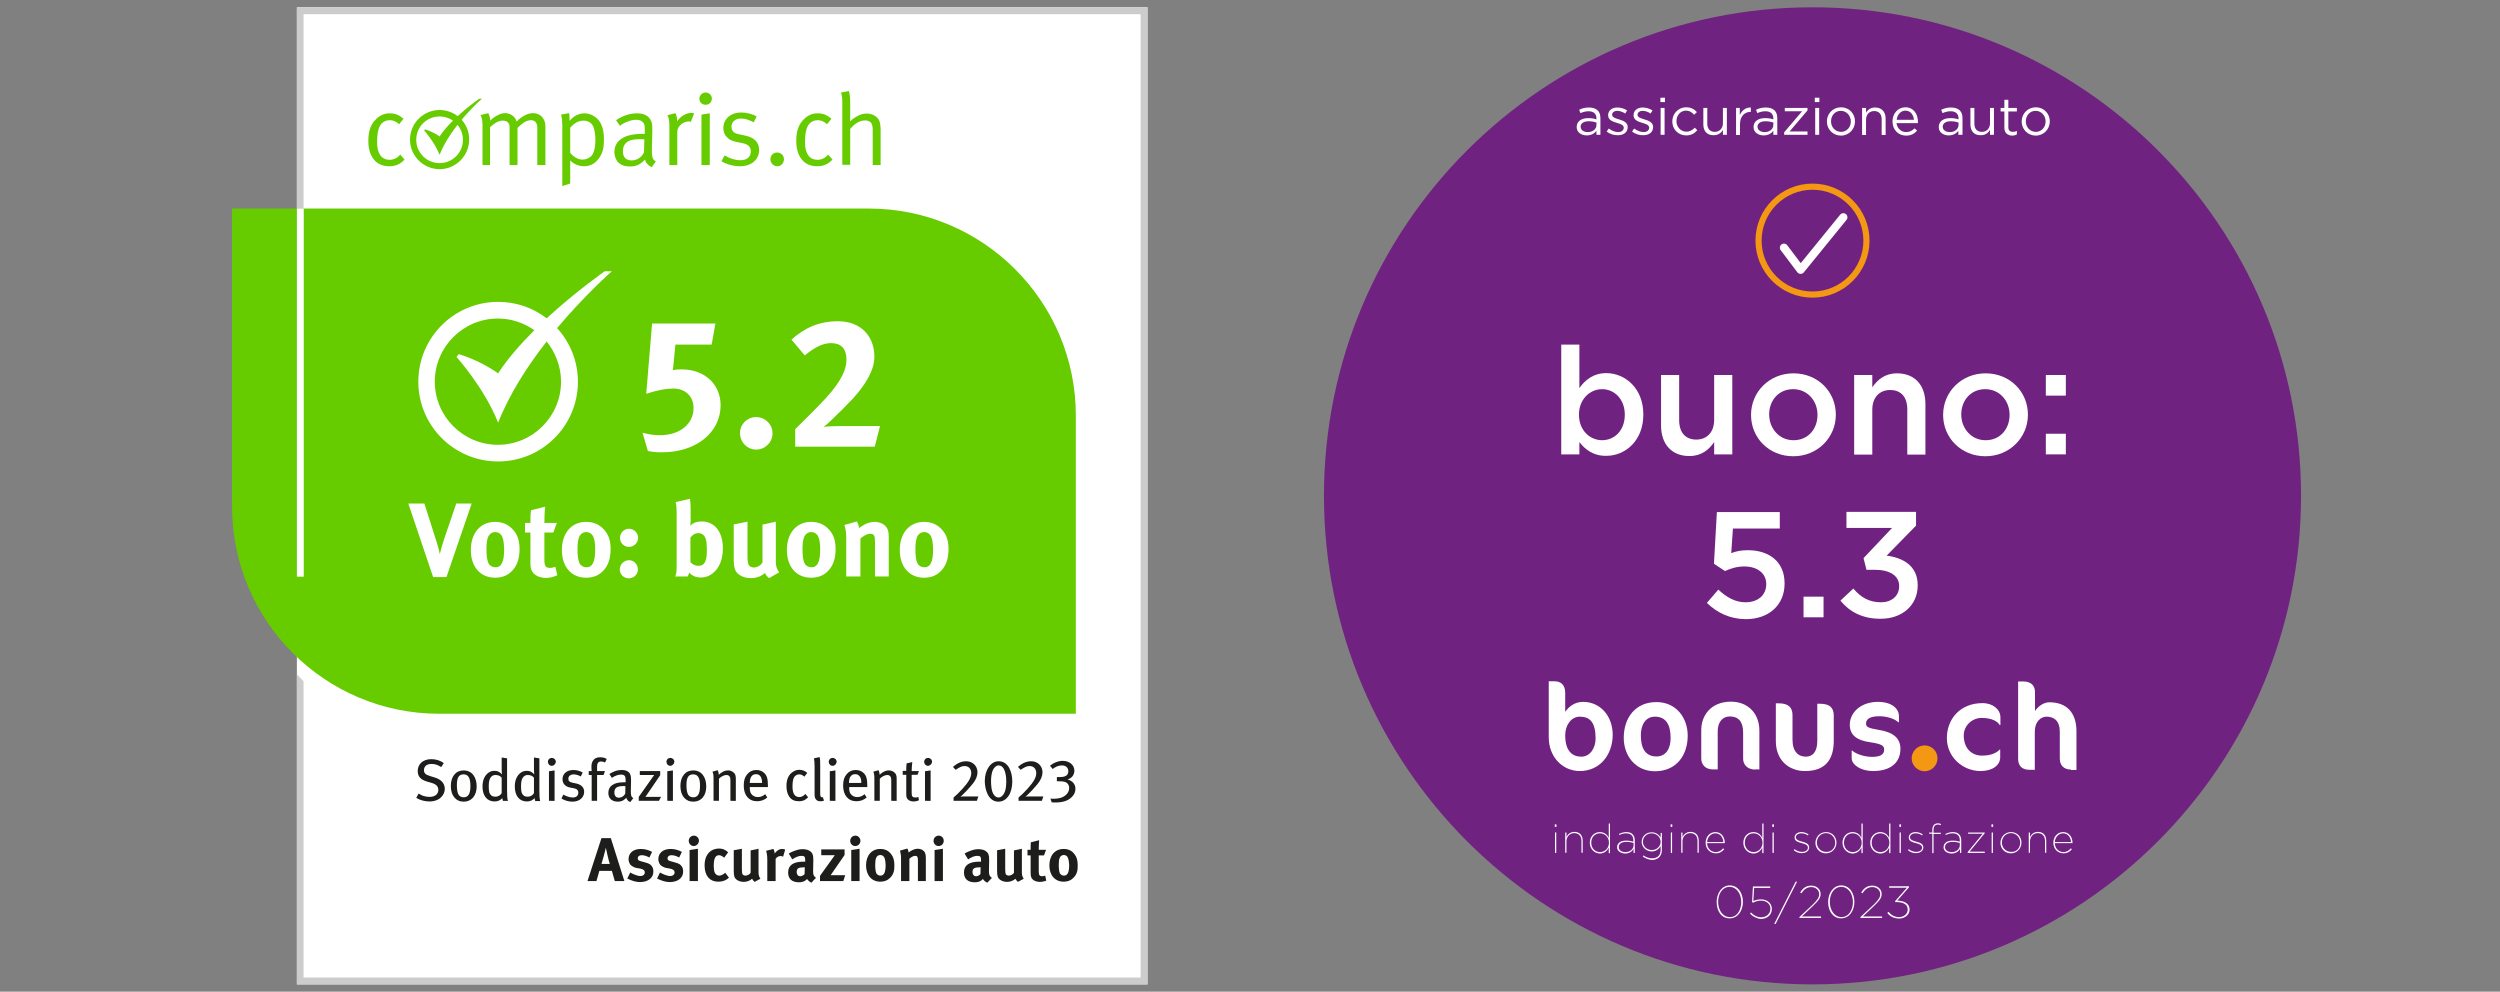 <?xml version="1.0" encoding="utf-8"?>
<!-- Generator: Adobe Illustrator 27.6.1, SVG Export Plug-In . SVG Version: 6.00 Build 0)  -->
<svg version="1.1" xmlns="http://www.w3.org/2000/svg" xmlns:xlink="http://www.w3.org/1999/xlink" x="0px" y="0px"
	 viewBox="0 0 1200 476" style="enable-background:new 0 0 1200 476;" xml:space="preserve">
<rect x="0" y="0" width="1200" height="476" fill="#808080" stroke="none"/>
<style type="text/css">
	.Arched_x0020_Green{fill:url(#SVGID_1_);stroke:#FFFFFF;stroke-width:0.25;stroke-miterlimit:1;}
	.st0{fill:#702281;}
	.st1{fill:#FFFFFF;}
	.st2{fill:#F49712;}
	.st3{fill:#702281;stroke:#F49712;stroke-width:2.956;}
	.st4{fill:none;stroke:#FFFFFF;stroke-width:3.941;stroke-linecap:round;stroke-linejoin:round;}
	.st5{fill:#CCCCCC;}
	.st6{fill:#1D1D1B;}
	.st7{fill:#66CC00;}
</style>
<linearGradient id="SVGID_1_" gradientUnits="userSpaceOnUse" x1="932.114" y1="-313.342" x2="932.821" y2="-314.049">
	<stop  offset="0" style="stop-color:#1DA238"/>
	<stop  offset="0.983" style="stop-color:#24391D"/>
</linearGradient>
<g id="ELVIA">
	<g id="BG">
		<path class="st0" d="M1104.5,238c0,129.5-105,234.5-234.5,234.5c-129.5,0-234.5-105-234.5-234.5S740.5,3.5,870,3.5
			C999.5,3.5,1104.5,108.5,1104.5,238z"/>
		<g>
			<path class="st1" d="M758.3,370.1c-8.1,0-14.9-6.6-14.9-16.2l0-26.9h2.7c3.1,0,5.2,1.8,5.2,5.5v9.2c1.6-2.3,4.3-4.8,8.6-4.8
				c8.1,0,14.2,6.6,14.2,15.9C774,362.4,767.9,370.1,758.3,370.1 M758.3,344c-4,0-7,3.9-7,8.9c0,7.3,3.1,10.3,7.8,10.3
				c3.9,0,6.8-3.8,6.8-8.9C765.8,346.6,763.1,344,758.3,344"/>
			<path class="st1" d="M795.1,337c9.5,0,15,7.6,15,16.1c0,9.5-5.5,17.1-15.7,17.1c-9.5,0-15-7.6-15-16
				C779.4,344.6,784.9,337,795.1,337 M794.4,344c-4.5,0-6.8,3.8-6.8,9c0,6.3,2.3,10.1,7.5,10.1c4.6,0,6.8-3.8,6.8-8.9
				C801.9,347.8,799.6,344,794.4,344"/>
			<path class="st1" d="M842.5,369.4c-3.5,0-5.8-2.2-5.8-5.2v-12.6c0-5.4-2.4-7.7-6.4-7.7c-3.4,0-5.8,2.6-5.8,7.1v18.3h-2.4
				c-3.4,0-5.5-2.2-5.5-5.2v-13.7c0-6.7,4.4-13.6,14.3-13.6c7.5,0,13.6,5,13.6,14v18.5H842.5"/>
			<path class="st1" d="M866.4,370.1c-7.8,0-14-5.2-14-14.4v-18.1h1.5c4.5,0,6.5,2,6.5,5.6V355c0,5.8,2.8,8.2,6.4,8.2
				c3.2,0,5.5-2.2,5.5-7.6v-17.8h1.4c4.6,0,6.5,2,6.5,5.6v11.9C880.3,365.1,875.7,370.1,866.4,370.1"/>
			<path class="st1" d="M899,370.1c-5.8,0-10.2-3-10.2-6.2v-3.6h0.3c1.7,1.6,5.8,3,9.5,3c3.9,0,5.8-1.1,5.8-3.5
				c0-1.8-1.1-2.7-6.6-3.5c-6.7-0.9-9.9-3.6-9.9-8.4c0-5.9,5.3-11,13.5-11c7.2,0,10.1,3.7,10.1,6.8v3h-0.3c-1.6-1.6-5.3-2.9-9.1-2.9
				c-4.8,0-6.4,1.5-6.4,3.5c0,1.6,0.9,2.2,6.4,3.1c6.6,1.1,10.1,3.9,10.1,9C912.2,366.1,907.5,370.1,899,370.1"/>
			<path class="st1" d="M959.8,347.9c-1.1-1.8-4-3.3-8.6-3.3c-4.6,0-8.6,3.7-8.6,8.4c0,5.8,3.4,9.7,8.8,9.7c4.5,0,7.2-1.5,8.4-2.9
				h0.3v3.7c0,3.8-3.7,6.6-9.4,6.6c-8.7,0-16.2-6.8-16.2-15.8c0-9.1,6.3-16.8,17.1-16.8c5.1,0,8.6,3.1,8.6,6.8v3.7H959.8"/>
			<path class="st1" d="M994.1,369.4c-3.3,0-5.4-1.9-5.4-5.3l0-12.9c0-5.2-2.8-7.2-6.3-7.2c-2.5,0-5.7,1.9-5.7,7.5v18h-2.6
				c-3.7,0-5.4-2.1-5.4-5.3v-37.1h2.5c3.8,0,5.6,2.1,5.6,5.1v9.1c1.2-1.9,3.9-4.2,6.9-4.2c8.2,0,13,4.9,13,13.9v18.6H994.1"/>
			<path class="st2" d="M930,364c0,3.4-2.8,6.2-6.2,6.2c-3.4,0-6.2-2.8-6.2-6.2c0-3.4,2.8-6.2,6.2-6.2
				C927.3,357.8,930,360.6,930,364"/>
		</g>
		<g>
			<path class="st3" d="M895.9,115.5c0,14.3-11.6,25.9-25.9,25.9c-14.3,0-25.9-11.6-25.9-25.9c0-14.3,11.6-25.9,25.9-25.9
				C884.3,89.6,895.9,101.2,895.9,115.5z"/>
			<polyline class="st4" points="856.3,118.9 864.3,129.5 884.8,104.3 			"/>
		</g>
		<g id="_x35_3_00000029735362657124712430000011670182716777240229_">
			<path class="st1" d="M819.3,289.4l5.5-6.4c4,3.8,8.3,6.1,13,6.1c6.1,0,10-3.5,10-8.7v-0.1c0-5.1-4.3-8.4-10.5-8.4
				c-3.6,0-6.7,1-9.3,2.2l-5.3-3.5l1.4-24.8h30.2v7.9h-22.5l-0.8,11.8c2.4-0.9,4.6-1.4,8-1.4c9.8,0,17.6,5.2,17.6,15.9v0.1
				c0,10.3-7.5,17.1-18.7,17.1C830.1,297.1,824.1,294,819.3,289.4z"/>
			<path class="st1" d="M865.7,286.4h9.6v9.9h-9.6V286.4z"/>
			<path class="st1" d="M883.4,288.3l6.2-5.8c3.6,4.3,7.7,6.6,13.3,6.6c5,0,8.7-3,8.7-7.7v-0.1c0-5-4.6-7.8-11.6-7.8h-4.1l-1.4-5.6
				l13.7-14.5h-21.9v-7.7h33.4v6.6l-14.1,14.4c7.7,1,14.9,4.8,14.9,14.2v0.1c0,9.3-7.2,16-17.7,16
				C893.9,297.1,887.6,293.5,883.4,288.3z"/>
		</g>
		<g>
			<path class="st1" d="M824,433L824,433c0-4.2,2.4-8,6.3-8c4,0,6.3,3.7,6.3,7.9v0c0,4.2-2.4,7.9-6.3,7.9
				C826.3,440.9,824,437.3,824,433z M835.8,433L835.8,433c0-3.8-2.1-7.3-5.6-7.3c-3.5,0-5.5,3.4-5.5,7.2v0c0,3.8,2.1,7.3,5.6,7.3
				C833.8,440.3,835.8,436.8,835.8,433z"/>
			<path class="st1" d="M840,438.5l0.5-0.5c1.2,1.3,2.9,2.3,4.8,2.3c2.7,0,4.5-1.8,4.5-4.1v0c0-2.3-1.9-3.9-4.5-3.9
				c-1.3,0-2.6,0.3-3.8,1l-0.5-0.3l0.4-7.5h8.3v0.7h-7.7l-0.4,6.3c1.1-0.5,2.3-0.8,3.7-0.8c2.9,0,5.2,1.8,5.2,4.6v0
				c0,2.8-2.2,4.8-5.3,4.8C843.1,440.9,841.1,439.8,840,438.5z"/>
			<path class="st1" d="M861.9,423.2h0.7l-10.3,20.3h-0.7L861.9,423.2z"/>
			<path class="st1" d="M863.7,440.2l6.5-6.1c2.4-2.3,3-3.6,3-4.9c0-1.9-1.6-3.4-3.8-3.4c-2.1,0-3.6,1.2-4.7,3l-0.6-0.4
				c1.1-1.9,2.7-3.3,5.3-3.3c2.7,0,4.5,1.8,4.5,4v0c0,1.6-0.7,2.9-3.3,5.4l-5.7,5.4h9.2v0.7h-10.4V440.2z"/>
			<path class="st1" d="M877.5,433L877.5,433c0-4.2,2.4-8,6.3-8c4,0,6.3,3.7,6.3,7.9v0c0,4.2-2.4,7.9-6.3,7.9
				C879.9,440.9,877.5,437.3,877.5,433z M889.4,433L889.4,433c0-3.8-2.1-7.3-5.6-7.3c-3.5,0-5.5,3.4-5.5,7.2v0
				c0,3.8,2.1,7.3,5.6,7.3C887.3,440.3,889.4,436.8,889.4,433z"/>
			<path class="st1" d="M893,440.2l6.5-6.1c2.4-2.3,3-3.6,3-4.9c0-1.9-1.6-3.4-3.8-3.4c-2.1,0-3.6,1.2-4.7,3l-0.6-0.4
				c1.1-1.9,2.7-3.3,5.3-3.3c2.7,0,4.5,1.8,4.5,4v0c0,1.6-0.7,2.9-3.3,5.4l-5.7,5.4h9.2v0.7H893V440.2z"/>
			<path class="st1" d="M905.9,438.2l0.6-0.5c1.2,1.5,2.9,2.5,5,2.5c2.3,0,4.2-1.5,4.2-3.6v0c0-2.5-2.2-3.6-5.3-3.6h-0.6l-0.2-0.4
				l5.7-6.5h-8.5v-0.7h9.5v0.5l-5.6,6.4c3.4,0.1,5.9,1.4,5.9,4.3v0c0,2.5-2.3,4.3-5,4.3C909,440.9,907.1,439.8,905.9,438.2z"/>
		</g>
	</g>
	<g id="EN">
	</g>
	<g id="IT">
		<g>
			<path class="st1" d="M758.1,212.2v5.9h-8.7v-52.7h8.7v20.9c2.8-4,6.8-7.2,12.9-7.2c9,0,17.8,7.2,17.8,19.8v0.1
				c0,12.6-8.7,19.8-17.8,19.8C764.8,218.9,760.8,215.7,758.1,212.2z M779.9,199.1V199c0-7.4-5-12.2-10.9-12.2s-11.1,4.9-11.1,12.2
				v0.1c0,7.4,5.2,12.2,11.1,12.2C775,211.3,779.9,206.6,779.9,199.1z"/>
			<path class="st1" d="M797.3,204.2V180h8.7v21.7c0,5.9,3,9.3,8.2,9.3c5.1,0,8.6-3.5,8.6-9.5V180h8.7v38.1h-8.7v-5.9
				c-2.5,3.6-6,6.7-11.9,6.7C802.3,218.9,797.3,213.1,797.3,204.2z"/>
			<path class="st1" d="M840.5,199.2v-0.1c0-10.9,8.7-19.9,20.4-19.9s20.3,8.9,20.3,19.8v0.1c0,10.8-8.7,19.9-20.4,19.9
				C849,219,840.5,210.1,840.5,199.2z M872.4,199.2v-0.1c0-6.7-4.8-12.3-11.7-12.3c-7,0-11.5,5.5-11.5,12.1v0.1
				c0,6.6,4.8,12.3,11.6,12.3C867.9,211.4,872.4,205.8,872.4,199.2z"/>
			<path class="st1" d="M890,180h8.7v5.9c2.5-3.6,6-6.7,11.9-6.7c8.6,0,13.6,5.8,13.6,14.7v24.3h-8.7v-21.7c0-5.9-3-9.3-8.2-9.3
				c-5.1,0-8.6,3.5-8.6,9.5v21.5H890V180z"/>
			<path class="st1" d="M932.7,199.2v-0.1c0-10.9,8.7-19.9,20.4-19.9s20.3,8.9,20.3,19.8v0.1c0,10.8-8.7,19.9-20.4,19.9
				C941.3,219,932.7,210.1,932.7,199.2z M964.6,199.2v-0.1c0-6.7-4.8-12.3-11.7-12.3c-7,0-11.5,5.5-11.5,12.1v0.1
				c0,6.6,4.8,12.3,11.6,12.3C960.1,211.4,964.6,205.8,964.6,199.2z"/>
			<path class="st1" d="M982,180h9.6v9.9H982V180z M982,208.2h9.6v9.9H982V208.2z"/>
		</g>
		<g>
			<path class="st1" d="M746.3,395.7h0.8v1.2h-0.8V395.7z M746.4,399.6h0.6v9.8h-0.6V399.6z"/>
			<path class="st1" d="M751.3,399.6h0.6v2.3c0.4-1.2,1.7-2.6,3.8-2.6c2.6,0,4,1.7,4,4.3v5.7h-0.6v-5.6c0-2.3-1.2-3.8-3.5-3.8
				c-2.1,0-3.7,1.7-3.7,3.9v5.5h-0.6V399.6z"/>
			<path class="st1" d="M763.1,404.5L763.1,404.5c0-3,2.2-5.1,4.8-5.1c2.2,0,3.7,1.3,4.3,2.9v-7h0.6v14.2h-0.6v-2.7
				c-0.7,1.6-2.2,2.9-4.3,2.9C765.3,409.6,763.1,407.5,763.1,404.5z M772.3,404.5L772.3,404.5c0-2.6-1.9-4.5-4.3-4.5
				c-2.5,0-4.2,1.9-4.2,4.5v0c0,2.6,1.8,4.5,4.2,4.5C770.4,409,772.3,407.1,772.3,404.5z"/>
			<path class="st1" d="M776.2,406.7L776.2,406.7c0-2.1,1.8-3.2,4.3-3.2c1.4,0,2.5,0.2,3.5,0.5v-0.7c0-2.2-1.3-3.3-3.5-3.3
				c-1.2,0-2.2,0.3-3.2,0.8l-0.2-0.5c1.1-0.5,2.2-0.9,3.5-0.9c1.3,0,2.4,0.3,3.1,1.1c0.6,0.6,1,1.6,1,2.8v6.1h-0.6v-2
				c-0.5,1.1-1.9,2.3-4.1,2.3C778.1,409.6,776.2,408.6,776.2,406.7z M784.1,405.8v-1.2c-1-0.3-2.1-0.5-3.5-0.5
				c-2.2,0-3.6,0.9-3.6,2.5v0c0,1.6,1.5,2.4,3.1,2.4C782.4,409.1,784.1,407.5,784.1,405.8z"/>
			<path class="st1" d="M788.5,411.1l0.4-0.5c1.2,0.9,2.6,1.4,4.1,1.4c2.5,0,4.1-1.4,4.1-4.1v-1.8c-0.8,1.5-2.3,2.6-4.3,2.6
				c-2.5,0-4.8-2-4.8-4.6v0c0-2.7,2.2-4.6,4.8-4.6c2,0,3.5,1.1,4.3,2.6v-2.3h0.6v8.3c0,1.4-0.5,2.6-1.3,3.4
				c-0.8,0.8-2.1,1.3-3.5,1.3C791.3,412.6,789.8,412.1,788.5,411.1z M797.1,404.1L797.1,404.1c0-2.3-2-4.1-4.3-4.1
				c-2.3,0-4.2,1.7-4.2,4v0c0,2.3,1.9,4,4.2,4C795.1,408.1,797.1,406.3,797.1,404.1z"/>
			<path class="st1" d="M801.9,395.7h0.8v1.2h-0.8V395.7z M802,399.6h0.6v9.8H802V399.6z"/>
			<path class="st1" d="M807,399.6h0.6v2.3c0.4-1.2,1.7-2.6,3.8-2.6c2.6,0,4,1.7,4,4.3v5.7h-0.6v-5.6c0-2.3-1.2-3.8-3.5-3.8
				c-2.1,0-3.7,1.7-3.7,3.9v5.5H807V399.6z"/>
			<path class="st1" d="M818.7,404.5L818.7,404.5c0-2.9,2-5.1,4.7-5.1c2.9,0,4.5,2.5,4.5,5.1v0.2h-8.5c0.1,2.7,2,4.3,4.2,4.3
				c1.5,0,2.7-0.8,3.5-1.8l0.5,0.4c-0.9,1.2-2.2,2-4,2C820.9,409.6,818.7,407.6,818.7,404.5z M827.2,404.2c-0.1-2.1-1.4-4.2-3.8-4.2
				c-2.2,0-3.8,1.8-4,4.2H827.2z"/>
			<path class="st1" d="M836.8,404.5L836.8,404.5c0-3,2.2-5.1,4.8-5.1c2.2,0,3.7,1.3,4.3,2.9v-7h0.6v14.2h-0.6v-2.7
				c-0.7,1.6-2.2,2.9-4.3,2.9C839,409.6,836.8,407.5,836.8,404.5z M846,404.5L846,404.5c0-2.6-1.9-4.5-4.3-4.5
				c-2.5,0-4.2,1.9-4.2,4.5v0c0,2.6,1.8,4.5,4.2,4.5C844.1,409,846,407.1,846,404.5z"/>
			<path class="st1" d="M850.7,395.7h0.8v1.2h-0.8V395.7z M850.8,399.6h0.6v9.8h-0.6V399.6z"/>
			<path class="st1" d="M861,408.1l0.4-0.5c1.1,0.9,2.4,1.3,3.6,1.3c1.6,0,2.8-0.8,2.8-2v0c0-1.4-1.5-1.8-3-2.2
				c-1.8-0.5-3.4-1-3.4-2.7v0c0-1.5,1.3-2.6,3.3-2.6c1.1,0,2.4,0.4,3.4,1.1l-0.3,0.5c-0.9-0.7-2.1-1-3.1-1c-1.6,0-2.7,0.8-2.7,1.9v0
				c0,1.2,1.4,1.7,3,2.1c1.8,0.5,3.4,1,3.4,2.8v0c0,1.6-1.5,2.7-3.5,2.7C863.6,409.6,862.1,409,861,408.1z"/>
			<path class="st1" d="M871.4,404.6L871.4,404.6c0-2.8,2.1-5.2,5.1-5.2c3,0,5,2.3,5,5.1v0c0,2.7-2.1,5.1-5.1,5.1
				C873.5,409.6,871.4,407.3,871.4,404.6z M880.9,404.5L880.9,404.5c0-2.5-1.9-4.6-4.4-4.6c-2.6,0-4.4,2.1-4.4,4.5v0
				c0,2.5,1.9,4.5,4.4,4.5C879.1,409.1,880.9,407,880.9,404.5z"/>
			<path class="st1" d="M884.4,404.5L884.4,404.5c0-3,2.2-5.1,4.8-5.1c2.2,0,3.7,1.3,4.3,2.9v-7h0.6v14.2h-0.6v-2.7
				c-0.7,1.6-2.2,2.9-4.3,2.9C886.6,409.6,884.4,407.5,884.4,404.5z M893.6,404.5L893.6,404.5c0-2.6-1.9-4.5-4.3-4.5
				c-2.5,0-4.2,1.9-4.2,4.5v0c0,2.6,1.8,4.5,4.2,4.5C891.7,409,893.6,407.1,893.6,404.5z"/>
			<path class="st1" d="M897.7,404.5L897.7,404.5c0-3,2.2-5.1,4.8-5.1c2.2,0,3.7,1.3,4.3,2.9v-7h0.6v14.2h-0.6v-2.7
				c-0.7,1.6-2.2,2.9-4.3,2.9C899.9,409.6,897.7,407.5,897.7,404.5z M906.9,404.5L906.9,404.5c0-2.6-1.9-4.5-4.3-4.5
				c-2.5,0-4.2,1.9-4.2,4.5v0c0,2.6,1.8,4.5,4.2,4.5C905,409,906.9,407.1,906.9,404.5z"/>
			<path class="st1" d="M911.7,395.7h0.8v1.2h-0.8V395.7z M911.8,399.6h0.6v9.8h-0.6V399.6z"/>
			<path class="st1" d="M915.8,408.1l0.4-0.5c1.1,0.9,2.4,1.3,3.6,1.3c1.6,0,2.8-0.8,2.8-2v0c0-1.4-1.5-1.8-3-2.2
				c-1.8-0.5-3.4-1-3.4-2.7v0c0-1.5,1.3-2.6,3.3-2.6c1.1,0,2.4,0.4,3.4,1.1l-0.3,0.5c-0.9-0.7-2.1-1-3.1-1c-1.6,0-2.7,0.8-2.7,1.9v0
				c0,1.2,1.4,1.7,3,2.1c1.8,0.5,3.4,1,3.4,2.8v0c0,1.6-1.5,2.7-3.5,2.7C918.4,409.6,916.9,409,915.8,408.1z"/>
			<path class="st1" d="M927.5,400.2H926v-0.6h1.5v-1.2c0-1.1,0.3-2,0.8-2.5c0.5-0.5,1.1-0.7,1.9-0.7c0.6,0,1,0.1,1.4,0.3v0.6
				c-0.4-0.2-0.9-0.3-1.4-0.3c-1.4,0-2.1,0.8-2.1,2.7v1.2h3.5v0.6h-3.5v9.2h-0.6V400.2z"/>
			<path class="st1" d="M932.9,406.7L932.9,406.7c0-2.1,1.8-3.2,4.3-3.2c1.4,0,2.5,0.2,3.5,0.5v-0.7c0-2.2-1.3-3.3-3.5-3.3
				c-1.2,0-2.2,0.3-3.2,0.8l-0.2-0.5c1.1-0.5,2.2-0.9,3.5-0.9c1.3,0,2.4,0.3,3.1,1.1c0.6,0.6,1,1.6,1,2.8v6.1h-0.6v-2
				c-0.5,1.1-1.9,2.3-4.1,2.3C934.7,409.6,932.9,408.6,932.9,406.7z M940.7,405.8v-1.2c-1-0.3-2.1-0.5-3.5-0.5
				c-2.2,0-3.6,0.9-3.6,2.5v0c0,1.6,1.5,2.4,3.1,2.4C939,409.1,940.7,407.5,940.7,405.8z"/>
			<path class="st1" d="M944.4,409.1l7.3-8.9h-7v-0.6h8v0.3l-7.3,8.9h7.3v0.6h-8.2V409.1z"/>
			<path class="st1" d="M955.9,395.7h0.8v1.2h-0.8V395.7z M956,399.6h0.6v9.8H956V399.6z"/>
			<path class="st1" d="M960.2,404.6L960.2,404.6c0-2.8,2.1-5.2,5.1-5.2c3,0,5,2.3,5,5.1v0c0,2.7-2.1,5.1-5.1,5.1
				C962.3,409.6,960.2,407.3,960.2,404.6z M969.7,404.5L969.7,404.5c0-2.5-1.9-4.6-4.4-4.6c-2.6,0-4.4,2.1-4.4,4.5v0
				c0,2.5,1.9,4.5,4.4,4.5C967.9,409.1,969.7,407,969.7,404.5z"/>
			<path class="st1" d="M973.8,399.6h0.6v2.3c0.4-1.2,1.7-2.6,3.8-2.6c2.6,0,4,1.7,4,4.3v5.7h-0.6v-5.6c0-2.3-1.2-3.8-3.5-3.8
				c-2.1,0-3.7,1.7-3.7,3.9v5.5h-0.6V399.6z"/>
			<path class="st1" d="M985.6,404.5L985.6,404.5c0-2.9,2-5.1,4.7-5.1c2.9,0,4.5,2.5,4.5,5.1v0.2h-8.5c0.1,2.7,2,4.3,4.2,4.3
				c1.5,0,2.7-0.8,3.5-1.8l0.5,0.4c-0.9,1.2-2.2,2-4,2C987.8,409.6,985.6,407.6,985.6,404.5z M994.1,404.2c-0.1-2.1-1.4-4.2-3.8-4.2
				c-2.2,0-3.8,1.8-4,4.2H994.1z"/>
		</g>
		<g>
			<path class="st1" d="M756.8,61L756.8,61c0-2.8,2.3-4.3,5.5-4.3c1.7,0,2.8,0.2,4,0.6v-0.4c0-2.3-1.4-3.5-3.8-3.5
				c-1.5,0-2.7,0.4-3.9,0.9l-0.6-1.6c1.4-0.7,2.8-1.1,4.7-1.1c1.8,0,3.3,0.5,4.2,1.4c0.9,0.9,1.3,2.1,1.3,3.8v7.9h-1.9v-1.9
				c-0.9,1.2-2.4,2.2-4.7,2.2C759.2,65,756.8,63.6,756.8,61z M766.3,60v-1.2c-1-0.3-2.2-0.6-3.8-0.6c-2.4,0-3.8,1.1-3.8,2.6v0
				c0,1.6,1.5,2.6,3.3,2.6C764.4,63.5,766.3,62,766.3,60z"/>
			<path class="st1" d="M771.2,63.1l1-1.4c1.4,1,3,1.7,4.5,1.7c1.6,0,2.7-0.8,2.7-2.1v0c0-1.3-1.5-1.8-3.2-2.3
				c-2-0.6-4.3-1.3-4.3-3.7v0c0-2.2,1.8-3.7,4.4-3.7c1.6,0,3.3,0.5,4.7,1.4l-0.9,1.5c-1.2-0.8-2.6-1.3-3.8-1.3
				c-1.5,0-2.5,0.8-2.5,1.9v0c0,1.2,1.6,1.7,3.3,2.2c2,0.6,4.2,1.4,4.2,3.7v0c0,2.5-2,3.9-4.6,3.9C774.7,65,772.6,64.3,771.2,63.1z"
				/>
			<path class="st1" d="M783.4,63.1l1-1.4c1.4,1,3,1.7,4.5,1.7c1.6,0,2.7-0.8,2.7-2.1v0c0-1.3-1.5-1.8-3.2-2.3
				c-2-0.6-4.3-1.3-4.3-3.7v0c0-2.2,1.8-3.7,4.4-3.7c1.6,0,3.3,0.5,4.7,1.4l-0.9,1.5c-1.2-0.8-2.6-1.3-3.8-1.3
				c-1.5,0-2.5,0.8-2.5,1.9v0c0,1.2,1.6,1.7,3.3,2.2c2,0.6,4.2,1.4,4.2,3.7v0c0,2.5-2,3.9-4.6,3.9C786.9,65,784.8,64.3,783.4,63.1z"
				/>
			<path class="st1" d="M797,46.9h2.2V49H797V46.9z M797.1,51.8h1.9v12.9h-1.9V51.8z"/>
			<path class="st1" d="M802.7,58.3L802.7,58.3c0-3.7,2.9-6.8,6.6-6.8c2.5,0,4,1,5.2,2.3l-1.3,1.3c-1-1.1-2.2-2-3.9-2
				c-2.6,0-4.6,2.2-4.6,5v0.1c0,2.8,2.1,5,4.8,5c1.7,0,2.9-0.8,4-1.9l1.2,1.2c-1.3,1.5-2.9,2.5-5.3,2.5
				C805.5,65,802.7,62,802.7,58.3z"/>
			<path class="st1" d="M817.6,59.8v-8h1.9v7.6c0,2.4,1.3,3.9,3.6,3.9c2.2,0,3.9-1.6,3.9-4.1v-7.4h1.9v12.9H827v-2.3
				c-0.9,1.4-2.2,2.5-4.4,2.5C819.4,65,817.6,62.9,817.6,59.8z"/>
			<path class="st1" d="M833.2,51.8h1.9v3.4c1-2.1,2.8-3.7,5.3-3.6v2.1h-0.1c-2.8,0-5.1,2-5.1,5.9v5.2h-1.9V51.8z"/>
			<path class="st1" d="M841.7,61L841.7,61c0-2.8,2.3-4.3,5.5-4.3c1.7,0,2.8,0.2,4,0.6v-0.4c0-2.3-1.4-3.5-3.8-3.5
				c-1.5,0-2.7,0.4-3.9,0.9l-0.6-1.6c1.4-0.7,2.8-1.1,4.7-1.1c1.8,0,3.3,0.5,4.2,1.4c0.9,0.9,1.3,2.1,1.3,3.8v7.9h-1.9v-1.9
				c-0.9,1.2-2.4,2.2-4.7,2.2C844.1,65,841.7,63.6,841.7,61z M851.2,60v-1.2c-1-0.3-2.2-0.6-3.8-0.6c-2.4,0-3.8,1.1-3.8,2.6v0
				c0,1.6,1.5,2.6,3.3,2.6C849.3,63.5,851.2,62,851.2,60z"/>
			<path class="st1" d="M856.4,63.5l8.6-10.1h-8.3v-1.6h10.9V53L859,63.1h8.6v1.6h-11.2V63.5z"/>
			<path class="st1" d="M871.1,46.9h2.2V49h-2.2V46.9z M871.3,51.8h1.9v12.9h-1.9V51.8z"/>
			<path class="st1" d="M876.9,58.3L876.9,58.3c0-3.7,2.9-6.8,6.8-6.8c3.9,0,6.7,3.1,6.7,6.7v0.1c0,3.7-2.9,6.8-6.8,6.8
				C879.7,65,876.9,62,876.9,58.3z M888.4,58.3L888.4,58.3c0-2.8-2.1-5.1-4.8-5.1c-2.8,0-4.7,2.3-4.7,5v0.1c0,2.8,2.1,5,4.8,5
				C886.4,63.3,888.4,61.1,888.4,58.3z"/>
			<path class="st1" d="M893.8,51.8h1.9v2.3c0.8-1.4,2.2-2.5,4.4-2.5c3.1,0,5,2.1,5,5.2v8h-1.9v-7.6c0-2.4-1.3-3.9-3.6-3.9
				c-2.2,0-3.9,1.6-3.9,4.1v7.4h-1.9V51.8z"/>
			<path class="st1" d="M914.9,63.4c1.8,0,3-0.7,4.1-1.8l1.2,1.1c-1.3,1.5-2.9,2.4-5.3,2.4c-3.6,0-6.5-2.7-6.5-6.8
				c0-3.8,2.6-6.8,6.2-6.8c3.8,0,6,3.1,6,6.9c0,0.2,0,0.4,0,0.7h-10.3C910.7,61.8,912.7,63.4,914.9,63.4z M918.7,57.5
				c-0.2-2.3-1.6-4.4-4.1-4.4c-2.2,0-3.9,1.9-4.2,4.4H918.7z"/>
			<path class="st1" d="M930.6,61L930.6,61c0-2.8,2.3-4.3,5.5-4.3c1.7,0,2.8,0.2,4,0.6v-0.4c0-2.3-1.4-3.5-3.8-3.5
				c-1.5,0-2.7,0.4-3.9,0.9l-0.6-1.6c1.4-0.7,2.8-1.1,4.7-1.1c1.8,0,3.3,0.5,4.2,1.4c0.9,0.9,1.3,2.1,1.3,3.8v7.9H940v-1.9
				c-0.9,1.2-2.4,2.2-4.7,2.2C933,65,930.6,63.6,930.6,61z M940.1,60v-1.2c-1-0.3-2.2-0.6-3.8-0.6c-2.4,0-3.8,1.1-3.8,2.6v0
				c0,1.6,1.5,2.6,3.3,2.6C938.1,63.5,940.1,62,940.1,60z"/>
			<path class="st1" d="M945.8,59.8v-8h1.9v7.6c0,2.4,1.3,3.9,3.6,3.9c2.2,0,3.9-1.6,3.9-4.1v-7.4h1.9v12.9h-1.9v-2.3
				c-0.9,1.4-2.2,2.5-4.4,2.5C947.6,65,945.8,62.9,945.8,59.8z"/>
			<path class="st1" d="M962.1,61.3v-7.8h-1.8v-1.7h1.8v-3.9h1.9v3.9h4.1v1.7H964v7.6c0,1.6,0.9,2.2,2.2,2.2c0.7,0,1.2-0.1,1.9-0.5
				v1.7c-0.7,0.4-1.4,0.6-2.3,0.6C963.7,65,962.1,63.9,962.1,61.3z"/>
			<path class="st1" d="M970.4,58.3L970.4,58.3c0-3.7,2.9-6.8,6.8-6.8c3.9,0,6.7,3.1,6.7,6.7v0.1c0,3.7-2.9,6.8-6.8,6.8
				C973.2,65,970.4,62,970.4,58.3z M981.9,58.3L981.9,58.3c0-2.8-2.1-5.1-4.8-5.1c-2.8,0-4.7,2.3-4.7,5v0.1c0,2.8,2.1,5,4.8,5
				C979.9,63.3,981.9,61.1,981.9,58.3z"/>
		</g>
	</g>
	<g id="FR">
		<g>
			<g>
				<polyline class="st1" points="142.5,99.1 142.5,3.5 550.8,3.5 550.8,472.5 142.5,472.5 142.5,315.5 				"/>
				<polygon class="st5" points="550.8,472.5 142.5,472.5 142.5,323.7 145.7,327 145.7,469.2 547.5,469.2 547.5,6.8 145.7,6.8 
					145.7,100.1 142.5,100.1 142.5,3.5 550.8,3.5 				"/>
			</g>
			<g>
				<path class="st6" d="M206.1,384.7c-2.2,0-4.4-0.6-6.3-1.7l1.1-2.1c1.7,1.1,3.3,1.6,5.3,1.6c2.6,0,4.2-1.3,4.2-3.4
					c0-1.6-1.1-2.7-3.2-3.3l-2.1-0.6c-3-0.9-4.6-2.3-4.6-5.1c0-3.4,2.6-5.7,6.5-5.7c2.2,0,4.3,0.6,6,1.9l-1.2,1.9
					c-1.8-1.1-3-1.5-4.7-1.5c-2.2,0-3.6,1.1-3.6,3c0,1.4,0.8,2.2,2.9,2.8l2.3,0.7c2.6,0.8,4.8,2.5,4.8,5.5
					C213.5,381.4,211.2,384.7,206.1,384.7z"/>
				<path class="st6" d="M222.6,384.8c-3.8,0-6.2-2.9-6.2-7.5c0-4.6,2.4-7.5,6.1-7.5c4.2,0,6.3,3.4,6.3,7.7
					C228.8,381.9,226.3,384.8,222.6,384.8z M222.5,371.7c-2.3,0-3.2,1.6-3.2,5.2c0,4.4,1.1,5.8,3.3,5.8c2,0,3.2-1.5,3.2-5.3
					C225.8,373.1,224.6,371.7,222.5,371.7z"/>
				<path class="st6" d="M241.4,384.4c-0.1-0.4-0.2-0.6-0.3-1.3c-1,1.1-2.2,1.6-3.7,1.6c-3.6,0-5.8-2.7-5.8-7.2c0-3.1,1.1-5.4,3-6.7
					c0.9-0.6,1.8-0.8,2.8-0.8c1.4,0,2.5,0.5,3.5,1.7c0-0.4-0.1-1.5-0.1-2.5v-5.6l2.6,0.4v15.7c0,2.3,0.1,3.9,0.4,4.8
					C243.9,384.4,241.4,384.4,241.4,384.4z M240.8,373.3c-0.7-0.9-1.7-1.3-3-1.3c-1.1,0-1.9,0.5-2.5,1.5c-0.5,0.9-0.7,2.1-0.7,3.9
					c0,2.8,0.3,3.5,1.1,4.3c0.5,0.5,1.1,0.7,2.1,0.7c1.5,0,2.5-0.8,3-1.7V373.3z"/>
				<path class="st6" d="M256.9,384.4c-0.1-0.4-0.2-0.6-0.3-1.3c-1,1.1-2.2,1.6-3.7,1.6c-3.6,0-5.8-2.7-5.8-7.2c0-3.1,1.1-5.4,3-6.7
					c0.9-0.6,1.8-0.8,2.8-0.8c1.4,0,2.5,0.5,3.5,1.7c0-0.4-0.1-1.5-0.1-2.5v-5.6l2.6,0.4v15.7c0,2.3,0.1,3.9,0.4,4.8H256.9z
					 M256.3,373.3c-0.7-0.9-1.7-1.3-3-1.3c-1.1,0-1.9,0.5-2.5,1.5c-0.5,0.9-0.7,2.1-0.7,3.9c0,2.8,0.3,3.5,1.1,4.3
					c0.5,0.5,1.1,0.7,2.1,0.7c1.5,0,2.5-0.8,3-1.7V373.3z"/>
				<path class="st6" d="M264.8,367.6c-1,0-1.8-0.9-1.8-1.9c0-1.1,0.8-1.9,1.9-1.9c1,0,1.9,0.8,1.9,1.9
					C266.7,366.7,265.9,367.6,264.8,367.6z M263.5,384.4v-14.2l2.7-0.4v14.6H263.5z"/>
				<path class="st6" d="M274.8,384.8c-1.7,0-3.7-0.5-5.3-1.5l0.9-1.9c1.4,0.8,3,1.4,4.6,1.4c1.6,0,2.6-0.9,2.6-2.3
					c0-1.2-0.7-1.9-2.4-2.2l-1.7-0.3c-2.2-0.5-3.5-1.9-3.5-4c0-2.6,2.1-4.4,5.2-4.4c1.7,0,3.3,0.5,4.5,1.2l-0.9,1.9
					c-1.3-0.7-2.4-1-3.5-1c-1.5,0-2.5,0.9-2.5,2.1c0,1,0.5,1.6,2,1.9l1.9,0.4c2.6,0.6,3.7,2.1,3.7,4
					C280.4,382.8,278.1,384.8,274.8,384.8L274.8,384.8z"/>
				<path class="st6" d="M290.4,366c-0.6-0.3-1.2-0.5-1.9-0.5c-1.2,0-1.9,0.8-1.9,2.3v2.3h3.8l-0.7,1.9h-3.1v12.4H284v-12.4h-1.4
					v-1.9h1.4c-0.1-0.3-0.1-2-0.1-2.3c0-1.9,0.8-3,1.6-3.6c0.7-0.5,1.5-0.7,2.6-0.7c1.2,0,2.2,0.2,3.1,0.8
					C291.3,364.3,290.4,366,290.4,366z"/>
				<path class="st6" d="M302.5,385c-0.9-0.3-1.6-1.1-1.9-2.1c-0.4,0.5-1.6,1.9-4,1.9c-2.8,0-4.6-1.5-4.6-4.2c0-3.3,2.6-5.1,7.3-5.1
					c0.3,0,0.6,0,1,0v-0.9c0-1.7-0.2-2.8-2.2-2.8c-1.5,0-3.2,0.7-4.4,1.6l-1.2-1.9c1.4-0.8,3.2-1.9,6-1.9c2.1,0,3.6,0.8,4.1,2.3
					c0.2,0.6,0.3,1.1,0.3,2.5c0,1-0.1,3.2-0.1,5.3c0,2,0.1,2.8,1.2,3.4L302.5,385z M299.3,377.3c-2,0-3.2,0.4-3.7,1
					c-0.5,0.6-0.7,1.1-0.7,2.1c0,1.6,0.8,2.5,2.2,2.5c1.2,0,2.3-0.7,3-1.9l0.1-3.6C299.8,377.3,299.5,377.3,299.3,377.3L299.3,377.3
					z"/>
				<path class="st6" d="M316.3,384.4h-9.7v-1.9L314,372h-6.9v-1.9h9.8v2l-7.1,10.4h7.5L316.3,384.4L316.3,384.4z"/>
				<path class="st6" d="M321.7,367.6c-1,0-1.8-0.9-1.8-1.9c0-1.1,0.8-1.9,1.9-1.9c1,0,1.9,0.8,1.9,1.9
					C323.6,366.7,322.7,367.6,321.7,367.6z M320.3,384.4v-14.2l2.7-0.4v14.6H320.3z"/>
				<path class="st6" d="M332.8,384.8c-3.8,0-6.2-2.9-6.2-7.5c0-4.6,2.4-7.5,6.1-7.5c4.2,0,6.3,3.4,6.3,7.7
					C339,381.9,336.6,384.8,332.8,384.8z M332.7,371.7c-2.3,0-3.2,1.6-3.2,5.2c0,4.4,1.1,5.8,3.3,5.8c2,0,3.2-1.5,3.2-5.3
					C336.1,373.1,334.8,371.7,332.7,371.7z"/>
				<path class="st6" d="M350.6,384.4v-9.6c0-1.3-0.1-1.7-0.5-2.2c-0.3-0.4-0.8-0.6-1.5-0.6c-1,0-2.6,0.8-3.5,1.8v10.6h-2.6v-10.6
					c0-1.7-0.1-2.4-0.5-3.4l2.5-0.7c0.3,0.7,0.5,1.3,0.5,2.2c0.9-0.8,1.3-1.1,1.9-1.4c0.8-0.5,1.8-0.7,2.6-0.7c1.5,0,2.8,0.8,3.4,2
					c0.2,0.5,0.3,1.1,0.3,1.8v10.8H350.6L350.6,384.4z"/>
				<path class="st6" d="M359.9,377.8v0.3c0,1.2,0.2,2.2,0.6,2.8c0.7,1.1,1.9,1.7,3.3,1.7c1.3,0,2.5-0.5,3.5-1.4l1,1.6
					c-1.4,1.2-3.1,1.8-4.9,1.8c-4,0-6.4-2.9-6.4-7.5c0-2.5,0.5-4.1,1.7-5.5c1.1-1.3,2.5-2,4.3-2c1.6,0,2.9,0.5,3.9,1.5
					c1.3,1.3,1.7,2.9,1.7,6.2v0.5H359.9L359.9,377.8z M365,372.6c-0.5-0.6-1.1-1-2.1-1c-2,0-3,1.6-3,4.2h5.9
					C365.8,374.5,365.5,373.3,365,372.6z"/>
				<path class="st6" d="M383.5,384.6c-2.1,0-3.6-0.7-4.6-2.1c-0.9-1.3-1.4-3-1.4-5.2c0-3.2,1-5.1,2.4-6.3c1.1-0.9,2.3-1.5,3.7-1.5
					c1.5,0,2.8,0.5,3.9,1.5l-1.4,1.8c-0.9-0.8-1.6-1.1-2.5-1.1c-1.1,0-2,0.6-2.5,1.5c-0.5,1-0.7,2.4-0.7,4.4c0,2,0.4,3.3,1.1,4.1
					c0.5,0.5,1.2,0.9,2.1,0.9c1.1,0,2.1-0.5,3-1.5l1.3,1.6C386.5,384.1,385.3,384.6,383.5,384.6L383.5,384.6z"/>
				<path class="st6" d="M393.7,384.6c-1,0-1.7-0.3-2.2-1.1c-0.4-0.6-0.5-1.1-0.5-2.5v-12.9c0-2-0.1-3-0.3-4.1l2.7-0.6
					c0.3,0.9,0.3,2.3,0.3,4.1v13.3c0,1,0.1,1.5,0.5,1.8c0.2,0.1,0.5,0.2,0.8,0.1l0.5,1.6C394.8,384.6,394.3,384.6,393.7,384.6z"/>
				<path class="st6" d="M399.6,367.6c-1,0-1.8-0.9-1.8-1.9c0-1.1,0.8-1.9,1.9-1.9c1,0,1.9,0.8,1.9,1.9
					C401.5,366.7,400.7,367.6,399.6,367.6z M398.3,384.4v-14.2l2.7-0.4v14.6H398.3z"/>
				<path class="st6" d="M407.6,377.8v0.3c0,1.2,0.2,2.2,0.6,2.8c0.7,1.1,1.9,1.7,3.3,1.7c1.3,0,2.5-0.5,3.5-1.4l1,1.6
					c-1.4,1.2-3.1,1.8-4.9,1.8c-4,0-6.4-2.9-6.4-7.5c0-2.5,0.5-4.1,1.7-5.5c1.1-1.3,2.5-2,4.3-2c1.6,0,2.9,0.5,3.9,1.5
					c1.3,1.3,1.7,2.9,1.7,6.2v0.5H407.6z M412.6,372.6c-0.5-0.6-1.1-1-2.1-1c-2,0-3,1.6-3,4.2h5.9
					C413.5,374.5,413.2,373.3,412.6,372.6z"/>
				<path class="st6" d="M427.8,384.4v-9.6c0-1.3-0.1-1.7-0.5-2.2c-0.3-0.4-0.8-0.6-1.5-0.6c-1,0-2.6,0.8-3.5,1.8v10.6h-2.6v-10.6
					c0-1.7-0.1-2.4-0.5-3.4l2.5-0.7c0.3,0.7,0.5,1.3,0.5,2.2c0.9-0.8,1.3-1.1,1.9-1.4c0.8-0.5,1.8-0.7,2.6-0.7c1.5,0,2.8,0.8,3.4,2
					c0.2,0.5,0.3,1.1,0.3,1.8v10.8H427.8z"/>
				<path class="st6" d="M440.4,371.9h-2.8v8.6c0,1.8,0.4,2.3,1.9,2.3c0.5,0,0.9-0.1,1.3-0.3l0.3,1.6c-0.8,0.4-1.7,0.6-2.6,0.6
					c-0.7,0-1.9-0.2-2.5-0.8c-0.6-0.5-1-0.9-1-2.8v-9.2h-1.7v-1.9h1.7c0-1.1,0-2.6,0.2-3.6l2.7-0.6c-0.1,1-0.3,2.8-0.3,4.3h3.5
					L440.4,371.9z"/>
				<path class="st6" d="M445.4,367.6c-1,0-1.8-0.9-1.8-1.9c0-1.1,0.8-1.9,1.9-1.9c1,0,1.9,0.8,1.9,1.9
					C447.3,366.7,446.4,367.6,445.4,367.6z M444,384.4v-14.2l2.7-0.4v14.6H444z"/>
				<path class="st6" d="M468.9,384.4h-11.2v-1.6c1.1-0.9,2.7-2.4,4.4-4.3c3-3.3,4.1-5.5,4.1-7.4c0-2.1-1.3-3.4-3.2-3.4
					c-1.5,0-2.4,0.6-4.3,1.8l-1.3-1.4c2.1-1.8,4.1-2.7,6.4-2.7c3.1,0,5.4,2.3,5.4,5.3c0,1.7-0.8,3.7-2.2,5.4c-0.7,0.9-1.7,2-2.7,3.1
					c-1.5,1.6-2.9,3-3.3,3.2c0.5-0.1,1.5-0.1,2.6-0.1h6L468.9,384.4z"/>
				<path class="st6" d="M479.2,384.8c-4.9,0-6.5-6-6.5-9.9c0-5.4,2.9-9.5,6.6-9.5c5,0,6.6,5.6,6.6,9.7
					C485.9,380.9,483.2,384.8,479.2,384.8z M482.4,370.5c-0.6-2.1-1.7-3.1-3.1-3.1c-1.1,0-2.1,0.9-2.8,2.4c-0.5,1.3-0.8,2.9-0.8,5.1
					c0,2,0.2,3.6,0.5,4.7c0.6,2.1,1.8,3.2,3.1,3.2c1.2,0,2.4-1.1,3-2.7c0.5-1.3,0.7-3,0.7-5C483,373.1,482.8,371.8,482.4,370.5z"/>
				<path class="st6" d="M500.1,384.4h-11.2v-1.6c1.1-0.9,2.7-2.4,4.4-4.3c3-3.3,4.1-5.5,4.1-7.4c0-2.1-1.3-3.4-3.2-3.4
					c-1.5,0-2.4,0.6-4.3,1.8l-1.3-1.4c2.1-1.8,4.1-2.7,6.4-2.7c3.1,0,5.4,2.3,5.4,5.3c0,1.7-0.8,3.7-2.2,5.4c-0.7,0.9-1.7,2-2.7,3.1
					c-1.5,1.6-2.9,3-3.3,3.2c0.5-0.1,1.5-0.1,2.6-0.1h6L500.1,384.4z"/>
				<path class="st6" d="M511.9,384.3c-1.4,0.6-3.3,0.9-5.4,0.9c-0.7,0-1,0-1.7-0.1l-0.6-1.8c0.6,0.1,0.8,0.1,1.6,0.1
					c2.4,0,4.4-0.5,5.9-1.9c1-0.9,1.5-2,1.5-3.3c0-1.4-0.8-2.5-2.1-2.9c-0.7-0.2-1.2-0.3-3.2-0.3h-0.6v-2h1.4c1.9,0,4.1-0.4,4.1-2.8
					c0-1.7-1.2-2.8-3.1-2.8c-1.7,0-3.1,0.7-4.4,1.7l-1.3-1.5c1.5-1.4,4-2.4,6.1-2.4c3.2,0,5.6,2,5.6,4.7c0,2.1-1.3,3.7-3.3,4.2
					c2.1,0.6,3.8,2.1,3.8,4.4C516.3,381.1,514.4,383.2,511.9,384.3z"/>
				<path class="st6" d="M295.1,422.9l-1.4-4.9h-6l-1.4,4.9h-4.3l6.7-20.6h4.5l6.5,20.6H295.1z M291.6,410.5l-0.8-3.6
					c-0.1,0.5-0.6,2.6-1,4c-0.4,1.5-0.7,2.5-1.1,3.8h4C292.5,414.2,291.9,411.9,291.6,410.5z"/>
				<path class="st6" d="M307.2,423.4c-1.9,0-3.9-0.6-6.1-1.7l1.4-2.9c1.2,0.7,3.3,1.7,5,1.7c1.1,0,2-0.7,2-1.7c0-1-0.7-1.6-2.3-1.9
					l-1.8-0.3c-1-0.2-2.2-0.9-2.8-1.5c-0.5-0.7-0.9-1.7-0.9-2.7c0-3,2.3-4.9,5.9-4.9c2.4,0,4,0.7,5.4,1.4l-1.3,2.7
					c-1.5-0.8-2.6-1.1-3.7-1.1c-1.2,0-1.9,0.6-1.9,1.5c0,0.8,0.5,1.2,1.9,1.5l1.8,0.5c1.9,0.5,2.5,1,3,1.7c0.6,0.7,0.8,1.6,0.8,2.6
					C313.7,421.3,311.1,423.4,307.2,423.4z"/>
				<path class="st6" d="M321.5,423.4c-1.9,0-3.9-0.6-6.1-1.7l1.4-2.9c1.2,0.7,3.3,1.7,5,1.7c1.1,0,2-0.7,2-1.7c0-1-0.7-1.6-2.3-1.9
					l-1.8-0.3c-1-0.2-2.2-0.9-2.8-1.5c-0.5-0.7-0.9-1.7-0.9-2.7c0-3,2.3-4.9,5.9-4.9c2.4,0,4,0.7,5.4,1.4l-1.3,2.7
					c-1.5-0.8-2.6-1.1-3.7-1.1c-1.2,0-1.9,0.6-1.9,1.5c0,0.8,0.5,1.2,1.9,1.5l1.8,0.5c1.9,0.5,2.5,1,3,1.7c0.6,0.7,0.8,1.6,0.8,2.6
					C328,421.3,325.4,423.4,321.5,423.4z"/>
				<path class="st6" d="M333,406.1c-1.3,0-2.4-1.1-2.4-2.5c0-1.4,1.1-2.5,2.5-2.5c1.3,0,2.4,1.1,2.4,2.5
					C335.4,405,334.3,406.1,333,406.1z M331,422.9V408l4-0.6v15.5H331z"/>
				<path class="st6" d="M348.5,422.3c-1.1,0.6-2.2,0.9-3.7,0.9c-4.2,0-6.6-2.9-6.6-7.8c0-3.5,1.3-5.8,3.1-7c1-0.7,2.5-1.1,3.8-1.1
					c1,0,2.1,0.2,2.9,0.7c0.6,0.3,0.8,0.5,1.5,1.1l-1.9,2.6c-0.8-0.7-1.7-1.2-2.4-1.2c-1.8,0-2.6,1.5-2.6,5.1c0,2,0.3,3.2,0.8,3.8
					c0.4,0.5,1.1,0.9,1.8,0.9c0.9,0,1.7-0.4,2.7-1.2l0.2-0.2l1.8,2.4C349.3,421.8,349,422,348.5,422.3L348.5,422.3z"/>
				<path class="st6" d="M362.2,423.3c-0.5-0.4-0.9-0.9-1.2-1.5c-1,0.9-2.4,1.5-4,1.5c-2.1,0-4-1-4.5-2.5c-0.2-0.7-0.3-1.5-0.3-3
					v-9.7l3.9-0.7v9.7c0,1.4,0.1,2.1,0.3,2.5c0.2,0.4,0.8,0.7,1.4,0.7c1,0,2.2-0.7,2.5-1.4v-10.7l3.8-0.8V419c0,1,0.3,2,0.9,2.8
					L362.2,423.3L362.2,423.3z"/>
				<path class="st6" d="M375.9,411.2c-0.4-0.2-0.7-0.3-1.2-0.3c-0.9,0-1.7,0.4-2.4,1.3v10.7h-4v-10.1c0-2-0.2-3.6-0.6-4.4l3.5-0.9
					c0.4,0.6,0.6,1.3,0.6,2.2c0.9-1.2,2.1-2.2,3.6-2.2c0.6,0,0.9,0.1,1.5,0.3L375.9,411.2z"/>
				<path class="st6" d="M389.5,423.7c-0.9-0.4-1.7-1.1-2.1-1.8c-0.3,0.3-0.6,0.6-0.9,0.8c-0.7,0.5-1.8,0.8-3,0.8
					c-3.4,0-5.2-1.7-5.2-4.7c0-3.5,2.5-5.2,7.3-5.2c0.3,0,0.6,0,0.9,0V413c0-1.7-0.3-2.2-1.8-2.2c-1.3,0-2.8,0.6-4.4,1.7l-1.7-2.8
					c0.8-0.5,1.4-0.8,2.5-1.2c1.5-0.6,2.8-0.9,4.1-0.9c2.5,0,4.3,0.9,4.9,2.6c0.2,0.6,0.3,1.1,0.3,2.7l-0.1,5.1
					c0,1.7,0.1,2.4,1.4,3.4C391.6,421.3,389.5,423.7,389.5,423.7z M386.1,416.3c-2.8,0-3.7,0.5-3.7,2.3c0,1.2,0.7,2,1.7,2
					c0.7,0,1.5-0.4,2.1-1l0.1-3.3H386.1L386.1,416.3z"/>
				<path class="st6" d="M404.8,422.9h-11.2v-2.5l7.1-9.9h-6.5v-2.8h11.2v2.7l-6.7,9.7h7L404.8,422.9z"/>
				<path class="st6" d="M410.5,406.1c-1.3,0-2.4-1.1-2.4-2.5c0-1.4,1.1-2.5,2.5-2.5c1.3,0,2.4,1.1,2.4,2.5
					C413,405,411.9,406.1,410.5,406.1z M408.6,422.9V408l4-0.6v15.5H408.6z"/>
				<path class="st6" d="M427.5,421.1c-1.2,1.3-2.7,2.1-5,2.1c-4.1,0-6.8-3.1-6.8-7.8c0-4.8,2.7-7.9,6.8-7.9c2.2,0,3.8,0.7,5.1,2.3
					c1.2,1.4,1.7,3.1,1.7,5.5C429.4,417.9,428.8,419.7,427.5,421.1z M424.2,411.2c-0.4-0.5-1-0.8-1.7-0.8c-0.9,0-1.7,0.6-2,1.5
					c-0.3,0.8-0.4,1.9-0.4,3.4c0,1.7,0.2,3,0.5,3.8c0.4,0.8,1.2,1.2,2,1.2c1.7,0,2.5-1.5,2.5-5.1C425,413.2,424.8,411.9,424.2,411.2
					z"/>
				<path class="st6" d="M440.6,422.9v-9.9c0-1.7-0.3-2.2-1.3-2.2c-0.8,0-1.8,0.5-2.8,1.4v10.7h-4v-11c0-1.3-0.2-2.5-0.5-3.6l3.5-1
					c0.4,0.6,0.6,1.3,0.6,1.9c0.6-0.4,1.1-0.8,1.7-1.1c0.8-0.4,1.8-0.7,2.7-0.7c1.7,0,3.2,0.9,3.6,2.2c0.2,0.6,0.3,1.2,0.3,2.2v11.1
					H440.6z"/>
				<path class="st6" d="M450.5,406.1c-1.3,0-2.4-1.1-2.4-2.5c0-1.4,1.1-2.5,2.5-2.5c1.3,0,2.4,1.1,2.4,2.5
					C453,405,451.9,406.1,450.5,406.1z M448.6,422.9V408l4-0.6v15.5H448.6z"/>
				<path class="st6" d="M473.9,423.7c-0.9-0.4-1.7-1.1-2.1-1.8c-0.3,0.3-0.6,0.6-0.9,0.8c-0.7,0.5-1.8,0.8-3,0.8
					c-3.4,0-5.2-1.7-5.2-4.7c0-3.5,2.5-5.2,7.3-5.2c0.3,0,0.6,0,0.9,0V413c0-1.7-0.3-2.2-1.8-2.2c-1.3,0-2.8,0.6-4.4,1.7l-1.7-2.8
					c0.8-0.5,1.4-0.8,2.5-1.2c1.5-0.6,2.8-0.9,4.1-0.9c2.5,0,4.3,0.9,4.9,2.6c0.2,0.6,0.3,1.1,0.3,2.7l-0.1,5.1
					c0,1.7,0.1,2.4,1.4,3.4L473.9,423.7z M470.5,416.3c-2.8,0-3.7,0.5-3.7,2.3c0,1.2,0.7,2,1.7,2c0.7,0,1.5-0.4,2.1-1l0.1-3.3H470.5
					z"/>
				<path class="st6" d="M488.6,423.3c-0.5-0.4-0.9-0.9-1.2-1.5c-1,0.9-2.4,1.5-4,1.5c-2.1,0-4-1-4.5-2.5c-0.2-0.7-0.3-1.5-0.3-3
					v-9.7l3.9-0.7v9.7c0,1.4,0.1,2.1,0.3,2.5c0.2,0.4,0.8,0.7,1.4,0.7c1,0,2.2-0.7,2.5-1.4v-10.7l3.8-0.8V419c0,1,0.3,2,0.9,2.8
					L488.6,423.3z"/>
				<path class="st6" d="M499.1,423.3c-2,0-3.6-0.9-4.1-2.2c-0.2-0.7-0.3-0.9-0.3-2.3v-8.2h-1.5v-2.7h1.5c0-1.5,0-2.5,0.1-3.6l4-1
					c-0.1,1.4-0.2,3-0.2,4.6h3.5l-1,2.7h-2.5v7.6c0,1.9,0.4,2.4,1.7,2.4c0.4,0,0.7-0.1,1.4-0.3l0.5,2.4
					C501.2,423.1,500.2,423.3,499.1,423.3z"/>
				<path class="st6" d="M515.5,421.1c-1.2,1.3-2.7,2.1-5,2.1c-4.1,0-6.8-3.1-6.8-7.8c0-4.8,2.7-7.9,6.8-7.9c2.2,0,3.8,0.7,5.1,2.3
					c1.2,1.4,1.7,3.1,1.7,5.5C517.4,417.9,516.8,419.7,515.5,421.1z M512.3,411.2c-0.4-0.5-1-0.8-1.7-0.8c-0.9,0-1.7,0.6-2,1.5
					c-0.3,0.8-0.4,1.9-0.4,3.4c0,1.7,0.2,3,0.5,3.8c0.4,0.8,1.2,1.2,2,1.2c1.7,0,2.5-1.5,2.5-5.1
					C513.1,413.2,512.8,411.9,512.3,411.2z"/>
			</g>
			<path class="st7" d="M111.4,100.1H417c54.8,0,99.4,44.5,99.4,99.4v143.1H210.8c-54.8,0-99.4-44.5-99.4-99.4V100.1L111.4,100.1z"
				/>
			<g>
				<path class="st1" d="M293.7,130.2h-3.4c0,0-13.7,9.5-27.9,22.6c-6.5-5-14.5-7.9-23.3-7.9c-21.2,0-38.3,17.2-38.3,38.3
					c0,21.2,17.2,38.3,38.3,38.3c21.2,0,38.3-17.2,38.3-38.3c0-9.9-3.8-18.9-10-25.7C281.1,141.2,293.7,130.2,293.7,130.2z
					 M269.3,183.2c0,16.7-13.6,30.3-30.3,30.3c-16.7,0-30.3-13.6-30.3-30.3c0-16.7,13.6-30.3,30.3-30.3c6.5,0,12.5,2.1,17.5,5.6
					c-6.5,6.5-12.8,13.6-17.4,20.7c-9.5-6.7-18.9-9.2-18.9-9.2l-1.1,1.3c0,0,13.5,15,20,31.6c5.5-14,14.3-27.5,23.3-39
					C266.6,169.2,269.3,175.9,269.3,183.2z"/>
				<g>
					<path class="st1" d="M317.8,217.1c-2.8,0-3.9-0.1-6.8-0.6l-2.6-8.8c3.4,0.9,5.8,1.2,8.4,1.2c9.4,0,16.1-5.3,16.1-13
						c0-5.7-3.9-9.4-9.7-9.4c-3.6,0-7.3,0.7-13,2.5l2.8-33.7h30.4l-1.8,10.1h-17.4l-1.2,12.3c1.9-0.4,2.6-0.4,4.2-0.4
						c11,0,18.7,7.1,18.7,17.3C345.8,207.6,334.2,217.1,317.8,217.1L317.8,217.1z"/>
					<path class="st1" d="M363,215.8c-4.4,0-7.8-3.6-7.8-7.9c0-4.3,3.5-7.7,7.7-7.7c4.4,0,7.9,3.5,7.9,7.7
						C370.9,212.2,367.3,215.8,363,215.8z"/>
					<path class="st1" d="M419.9,214.4h-38.2V206c3.5-3.4,10.8-10.7,14.9-15.1c7.9-8.7,9.7-14.2,9.7-18.2c0-6.1-3.3-8-7.4-8
						c-3.8,0-7.6,1.8-12.6,5.9l-6.4-7.6c6.4-5.7,13.3-8.8,22.4-8.8c10.6,0,17.4,6.9,17.4,17c0,6.4-4.1,13.3-10.4,20.2
						c-2.7,2.9-6.7,6.9-10.6,10.6c-0.9,0.9-2.5,2.3-3.4,2.9c2-0.3,6.4-0.4,9.3-0.4h17.8L419.9,214.4z"/>
				</g>
			</g>
			<g>
				<g>
					<path class="st7" d="M211,52.8c-7.8,0-14.2,6.4-14.2,14.2c0,7.8,6.4,14.2,14.2,14.2c7.8,0,14.2-6.4,14.2-14.2
						C225.3,59.2,218.9,52.8,211,52.8z M211,78.3c-6.2,0-11.2-5-11.2-11.2c0-6.2,5-11.2,11.2-11.2c6.2,0,11.2,5,11.2,11.2
						C222.2,73.3,217.2,78.3,211,78.3z"/>
					<path class="st7" d="M203.6,62.6l0.4-0.5c0,0,3.5,0.9,7,3.4c6-9.1,19-18.1,19-18.1h1.3c0,0-14.8,12.9-20.3,26.9
						C208.6,68.2,203.6,62.6,203.6,62.6z"/>
				</g>
				<path class="st7" d="M255.8,54.3c-2.5,0-5.5,1.6-7.8,4c-0.3-0.8-0.5-1.1-0.8-1.6c-1.1-1.5-2.9-2.4-4.8-2.4
					c-1.3,0-2.5,0.4-4.1,1.3c-1.4,0.8-1.9,1.2-3,2.3v-0.2c0-1-0.4-2.4-0.9-3.4l-3.7,0.9c0.8,2,0.9,2.5,0.9,5.9v18.1h3.6V61.1
					c2.5-2.3,4.3-3.2,6.2-3.2c1.1,0,1.9,0.3,2.5,1c0.6,0.7,0.7,1,0.7,3.1v17.2h3.8V61.4l0.4-0.4c0.9-0.8,1.7-1.5,2.4-2
					c1.1-0.8,2.4-1.3,3.6-1.3c2,0,3.1,1.2,3.1,3.6v17.9h3.9V60.9C261.9,57,259.4,54.3,255.8,54.3L255.8,54.3z M312.9,72.6
					c0-0.4,0-0.8,0-1.1l0.2-8v-1.2c0-2.2-0.1-3.1-0.5-4.1c-1-2.5-3.4-3.8-6.7-3.8c-3.5,0-7,1.1-10.2,3.3l1.9,2.7
					c1.1-0.9,1.6-1.2,3.1-1.8c1.8-0.8,3.3-1.1,4.7-1.1c1.5,0,2.5,0.4,3.3,1.3c0.7,0.8,0.8,1.7,0.8,3.8v1.7c-0.8,0-1.1,0-1.7,0
					c-8.1,0-12.9,3.2-12.9,8.7c0,1.6,0.6,3.7,1.9,5c1.3,1.2,2.8,1.9,5.8,1.9c2.8,0,4.7-0.9,7-3.3c0.4,1.7,1.7,3,3.3,3.6l1.9-2.7
					C313.3,76.6,312.9,75.5,312.9,72.6L312.9,72.6z M309.1,73.2c-1.1,2.3-3.4,3.8-5.9,3.8c-2.8,0-4.2-1.6-4.2-4.4
					c0-1.7,0.4-2.9,1.4-3.9c1.2-1.3,3.3-1.9,7-1.9c0.7,0,1.1,0,1.9,0.1C309.3,66.9,309.1,73.2,309.1,73.2z M187,76.7
					c-3.9,0-6-3-6-8.4c0-3.6,0.4-6.2,1.4-7.9c0.9-1.7,2.7-2.7,4.6-2.7c1.8,0,2.7,0.4,4.6,1.9l2.1-2.6c-1.8-1.5-3.6-2.6-6.6-2.6
					c-2.6,0-4.7,0.9-6.6,2.8c-2.1,2-3.7,5-3.7,10.3c0,3.6,0.7,6.3,2.3,8.6c1.7,2.4,4.3,3.7,7.7,3.7c3,0,5.2-0.9,7.4-3.2l-2.1-2.4
					C190.8,75.8,189,76.7,187,76.7L187,76.7z M325,58.2v-0.3c0-1.6-0.2-2.3-0.8-3.6l-3.8,1c0.7,1.6,0.9,2.6,0.9,5.4v18.5h3.8V64
					c0-2,0.3-2.7,1.4-3.9c1.1-1.1,2.6-1.8,4-1.8c0.4,0,0.6,0,1.1,0.2l1.6-4.1c0,0-0.7-0.2-1.3-0.2C329.4,54.2,326.8,55.7,325,58.2
					L325,58.2z M280.6,54.4c-2.7,0-5.2,1.2-7.2,3.6v-0.6c0-1.3-0.1-2.3-0.2-3.1l-3.9,0.7c0.4,1.2,0.6,3.2,0.6,5.8v28.5l3.8-1.2V77
					c1.7,1.8,4.2,2.8,6.7,2.8c3.2,0,5.7-1.6,7.5-4.4c1.4-2.2,2-4.5,2-8.4c0-4.3-0.9-7.3-2.7-9.5C285.4,55.6,283.1,54.4,280.6,54.4z
					 M284.7,73.6c-0.8,1.8-2.9,3-5.1,3c-2,0-4.1-1.1-5.9-3.2V61.3c1.9-2.2,4-3.4,6.5-3.4c1.9,0,3.7,1,4.5,2.7c0.7,1.4,1.1,4,1.1,7
					C285.7,70.2,285.4,72.1,284.7,73.6z M373,73.2c-1.8,0-3.2,1.4-3.2,3.2c0,1.9,1.5,3.4,3.3,3.4c1.8,0,3.2-1.5,3.2-3.4
					C376.3,74.6,374.8,73.2,373,73.2L373,73.2z M392.4,76.7c-3.9,0-6-3-6-8.4c0-3.6,0.4-6.2,1.4-7.9c0.9-1.7,2.7-2.7,4.6-2.7
					c1.8,0,2.7,0.4,4.6,1.9l2.1-2.6c-1.8-1.5-3.6-2.6-6.6-2.6c-2.6,0-4.7,0.9-6.6,2.8c-2.1,2-3.7,5-3.7,10.3c0,3.6,0.7,6.3,2.3,8.6
					c1.7,2.4,4.3,3.7,7.7,3.7c3,0,5.2-0.9,7.4-3.2l-2.1-2.4C396.2,75.8,394.4,76.7,392.4,76.7z M422.2,58.3
					c-0.7-2.2-3.3-3.8-6.2-3.8c-1.9,0-3.6,0.6-5.6,1.9c-1.1,0.7-1.5,1-2.4,1.9c0.1-1.3,0.1-2.4,0.1-3.3v-5.7c0-2.4-0.2-4-0.6-5.6
					l-3.8,0.7c0.5,1.7,0.6,2.7,0.6,4.8v29.9h3.8V61.9c2.1-2.6,4.7-4.1,7.1-4.1c1.2,0,2.2,0.4,2.8,1c0.6,0.7,0.9,1.8,0.9,3.6v16.8
					h3.8V61.8C422.6,60,422.5,59.3,422.2,58.3L422.2,58.3z M357.8,65.1l-3.2-0.7c-1.5-0.3-2.3-0.7-2.8-1.4c-0.4-0.5-0.7-1.3-0.7-2.1
					c0-2.4,1.8-4,4.6-4c2.1,0,3.9,0.7,6.1,1.8l1.4-2.8c-2-1.2-4.9-1.9-7.4-1.9c-5.1,0-8.6,3.1-8.6,7.5c0,1.6,0.5,3.1,1.6,4.2
					c1.1,1.3,2.4,1.9,4.6,2.4l3,0.6c2.8,0.6,4,1.8,4,4c0,2.6-1.9,4.2-4.9,4.2c-2.7,0-5.2-0.8-7.7-2.3l-1.5,2.8
					c2.5,1.5,5.8,2.4,8.9,2.4c5.5,0,9.2-3.2,9.2-7.9C364.3,68.3,362.2,66.1,357.8,65.1z M336.7,79.2h4V54.4l-4,0.6V79.2z
					 M338.7,44.4c-1.7,0-3,1.4-3,3c0,1.6,1.3,2.9,3,2.9c1.7,0,3-1.3,3-3C341.7,45.8,340.4,44.4,338.7,44.4z"/>
			</g>
			<g>
				<path class="st1" d="M214.3,277h-6.4L196,241.7h7.7l5.8,18.2c0.5,1.6,1.1,3.5,1.6,6.1c0.5-2.2,1.4-5.1,2-7l5.9-17.3h7.4
					C226.4,241.7,214.3,277,214.3,277z"/>
				<path class="st1" d="M246.1,273.7c-2,2.2-4.5,3.6-8.5,3.6c-7,0-11.6-5.2-11.6-13.3c0-8.1,4.6-13.5,11.6-13.5
					c3.7,0,6.5,1.3,8.8,3.9c2.1,2.4,3,5.2,3,9.4C249.3,268.2,248.3,271.2,246.1,273.7L246.1,273.7z M240.6,256.8
					c-0.7-0.9-1.7-1.4-2.9-1.4c-1.6,0-2.9,1-3.5,2.6c-0.5,1.4-0.7,3.2-0.7,5.7c0,3,0.3,5.2,0.9,6.5c0.6,1.4,2.1,2.1,3.4,2.1
					c2.9,0,4.2-2.6,4.2-8.7C241.9,260.2,241.5,258,240.6,256.8L240.6,256.8z"/>
				<path class="st1" d="M262.1,277.4c-3.4,0-6.1-1.5-7-3.8c-0.4-1.1-0.5-1.6-0.5-4v-14h-2.6V251h2.6c0-2.5,0-4.2,0.3-6.1l6.8-1.7
					c-0.3,2.4-0.4,5.2-0.4,7.8h6l-1.7,4.6h-4.3v12.9c0,3.3,0.6,4.1,2.9,4.1c0.6,0,1.2-0.2,2.4-0.5l0.9,4
					C265.6,277,263.9,277.4,262.1,277.4z"/>
				<path class="st1" d="M289.8,273.7c-2,2.2-4.5,3.6-8.5,3.6c-7,0-11.6-5.2-11.6-13.3c0-8.1,4.6-13.5,11.6-13.5
					c3.7,0,6.5,1.3,8.8,3.9c2.1,2.4,3,5.2,3,9.4C293,268.2,292,271.2,289.8,273.7L289.8,273.7z M284.3,256.8
					c-0.7-0.9-1.7-1.4-2.9-1.4c-1.6,0-2.9,1-3.5,2.6c-0.5,1.4-0.7,3.2-0.7,5.7c0,3,0.3,5.2,0.9,6.5c0.6,1.4,2.1,2.1,3.4,2.1
					c2.9,0,4.2-2.6,4.2-8.7C285.7,260.2,285.2,258,284.3,256.8L284.3,256.8z"/>
				<path class="st1" d="M301.8,277.6c-2.4,0-4.3-1.9-4.3-4.2c0-2.5,2-4.5,4.4-4.5c2.4,0,4.3,2,4.3,4.5
					C306.2,275.7,304.2,277.6,301.8,277.6z M301.9,262.5c-2.4,0-4.3-1.9-4.3-4.3c0-2.4,1.9-4.4,4.3-4.4c2.4,0,4.4,2,4.4,4.4
					C306.2,260.6,304.3,262.5,301.9,262.5z"/>
				<path class="st1" d="M342.1,275.2c-1.8,1.4-3.5,2-5.6,2c-2.5,0-4.3-0.8-5.7-2.4c-0.2,0.9-0.3,1.2-0.7,1.9h-6
					c0.5-1.2,0.7-1.9,0.7-5.5v-23.9c0-3.2-0.1-4.9-0.5-6.3l6.9-1.6c0.2,1.8,0.3,2.8,0.3,4.6v6.1c0,0.8-0.1,1.9-0.2,2.3
					c1.3-1.4,3.1-2.1,5.5-2.1c6.3,0,10.2,5,10.2,13.1C346.9,268.6,345.3,272.7,342.1,275.2L342.1,275.2z M338.9,259.2
					c-0.5-2.2-1.9-3.3-3.7-3.3s-3,1.1-3.8,2.1v11.9c0.9,0.8,2,1.7,3.8,1.7c1.7,0,2.7-0.7,3.3-2c0.6-1.4,0.8-2.8,0.8-5.9
					C339.2,261.2,339.2,260.3,338.9,259.2z"/>
				<path class="st1" d="M369.2,277.5c-0.9-0.6-1.6-1.5-2-2.5c-1.7,1.6-4.1,2.5-6.8,2.5c-3.6,0-6.8-1.7-7.6-4.2
					c-0.4-1.2-0.6-2.5-0.6-5.1v-16.5l6.6-1.3v16.6c0,2.3,0.2,3.5,0.6,4.2c0.4,0.7,1.4,1.2,2.4,1.2c1.7,0,3.7-1.2,4.2-2.5v-18.1
					l6.4-1.4V270c0,1.7,0.6,3.5,1.6,4.7L369.2,277.5L369.2,277.5z"/>
				<path class="st1" d="M397.8,273.7c-2,2.2-4.5,3.6-8.5,3.6c-7,0-11.6-5.2-11.6-13.3c0-8.1,4.6-13.5,11.6-13.5
					c3.7,0,6.5,1.3,8.8,3.9c2.1,2.4,3,5.2,3,9.4C401,268.2,400,271.2,397.8,273.7L397.8,273.7z M392.3,256.8
					c-0.7-0.9-1.7-1.4-2.9-1.4c-1.6,0-2.9,1-3.5,2.6c-0.5,1.4-0.7,3.2-0.7,5.7c0,3,0.3,5.2,0.9,6.5c0.6,1.4,2.1,2.1,3.4,2.1
					c2.9,0,4.2-2.6,4.2-8.7C393.7,260.2,393.2,258,392.3,256.8L392.3,256.8z"/>
				<path class="st1" d="M420,276.7V260c0-2.9-0.5-3.8-2.3-3.8c-1.4,0-3.1,0.9-4.7,2.3v18.2h-6.8v-18.7c0-2.2-0.3-4.3-0.9-6l6-1.7
					c0.6,1.1,1,2.2,1,3.2c1-0.7,1.9-1.3,3-1.9c1.4-0.7,3.1-1.1,4.6-1.1c2.9,0,5.4,1.5,6.2,3.7c0.4,1,0.5,2.1,0.5,3.7v18.8H420z"/>
				<path class="st1" d="M452,273.7c-2,2.2-4.5,3.6-8.5,3.6c-7,0-11.6-5.2-11.6-13.3c0-8.1,4.6-13.5,11.6-13.5
					c3.7,0,6.5,1.3,8.8,3.9c2.1,2.4,3,5.2,3,9.4C455.2,268.2,454.2,271.2,452,273.7L452,273.7z M446.5,256.8
					c-0.7-0.9-1.7-1.4-2.9-1.4c-1.6,0-2.9,1-3.5,2.6c-0.5,1.4-0.7,3.2-0.7,5.7c0,3,0.3,5.2,0.9,6.5c0.6,1.4,2.1,2.1,3.4,2.1
					c2.9,0,4.2-2.6,4.2-8.7C447.8,260.2,447.4,258,446.5,256.8L446.5,256.8z"/>
			</g>
			<rect x="142.5" y="100.1" class="st1" width="3.3" height="176.7"/>
		</g>
	</g>
	<g id="DE">
		<g id="DE_Appreciation">
		</g>
		<g id="Comparis_DE">
		</g>
	</g>
</g>
<g id="Allianz">
	<g id="BG_00000075138419317817873870000014382996606079003522_">
	</g>
	<g id="IT_00000031194816830432811780000017960357153489448639_">
	</g>
	<g id="FR_00000078733089056716748140000011045857398297169814_">
	</g>
	<g id="DE_00000008862593599508287700000005843295392265542059_">
	</g>
</g>
</svg>
